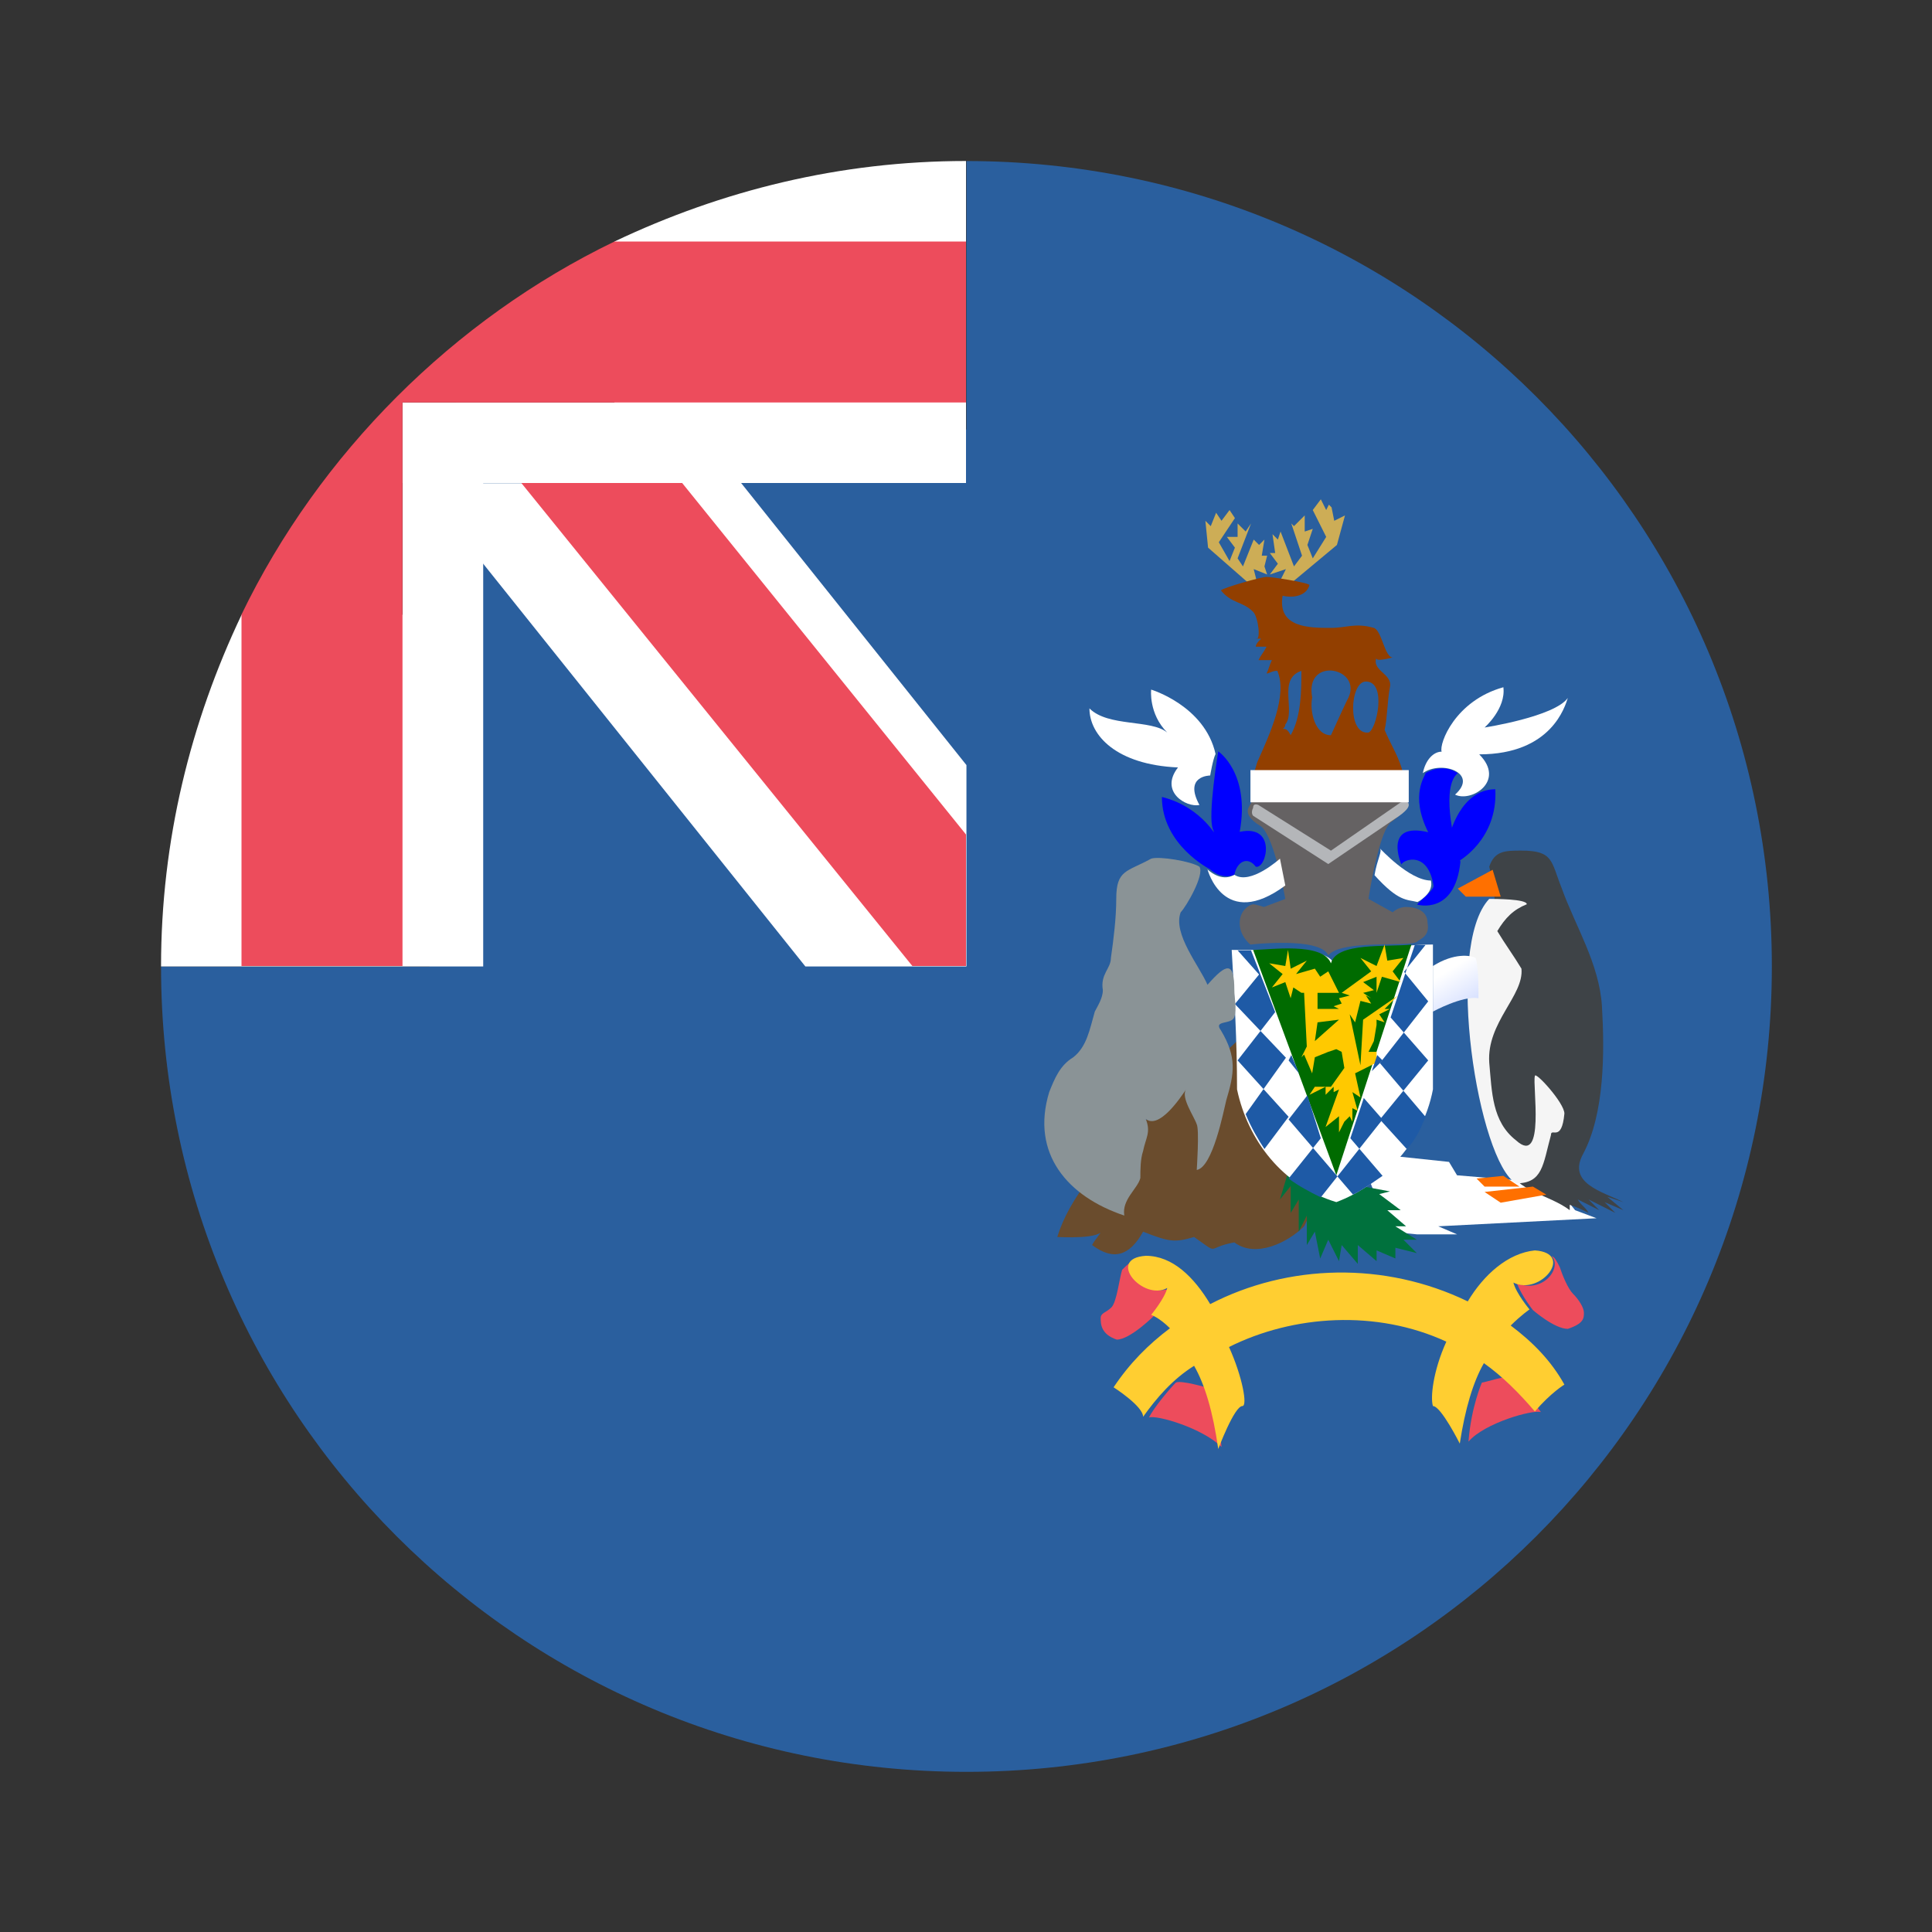 <?xml version="1.0" encoding="UTF-8" standalone="no"?>
<!-- Uploaded to: SVG Repo, www.svgrepo.com, Generator: SVG Repo Mixer Tools -->

<svg
   width="48"
   height="48"
   viewBox="0 0 48 48"
   aria-hidden="true"
   role="img"
   class="iconify iconify--emojione"
   preserveAspectRatio="xMidYMid"
   version="1.1"
   id="svg940"
   xmlns="http://www.w3.org/2000/svg"
   xmlns:svg="http://www.w3.org/2000/svg">
  <rect x="0" y="0" width="48" height="48" fill="#333333" stroke="none"/>
  <defs
     id="defs836">
    <linearGradient
       id="IconifyId17ecdb2904d178eab26137"
       gradientUnits="userSpaceOnUse"
       x1="-1760.792"
       x2="-1759.792"
       gradientTransform="matrix(-0.398,-1.008,-0.805,0.498,60.923,-2198.477)">
      <stop
         stop-color="#d5dfff"
         id="stop831" />
      <stop
         offset="1"
         stop-color="#ffffff"
         id="stop833" />
    </linearGradient>
  </defs>
  <g
     fill="#2a5f9e"
     id="g842"
     transform="matrix(0.667,0,0,0.667,2.667,2.667)"
     style="stroke-width:1.5">
    <path
       d="M 32,2 V 32 H 2 C 2,48.6 15.4,62 32,62 48.6,62 62,48.6 62,32 62,15.4 48.6,2 32,2 Z"
       id="path838"
       style="stroke-width:1.5" />
    <path
       d="M 12,12 H 33 V 33 H 12 Z"
       id="path840"
       style="stroke-width:1.5" />
  </g>
  <g
     fill="#ffffff"
     id="g848"
     transform="matrix(0.667,0,0,0.667,2.667,2.667)"
     style="stroke-width:1.5">
    <path
       d="M 18.9,8.1 V 14 H 11.6 L 26,32 h 6 v -7.5 z"
       id="path844"
       style="stroke-width:1.5" />
    <path
       d="M 11,18.9 H 5 C 3.1,22.9 2,27.3 2,32 H 14 V 13.9 h -3 v 5"
       id="path846"
       style="stroke-width:1.5" />
  </g>
  <path
     fill="#ed4c5c"
     d="M 24,20.733 15.333,10 h -4 L 22.667,24 H 24 Z"
     id="path850"
     style="stroke-width:1" />
  <path
     d="m 15.267,6 v 4 H 10 v 2 H 24 V 4 c -3.133,0 -6.067,0.733 -8.733,2 z"
     fill="#ffffff"
     id="path852"
     style="stroke-width:1" />
  <path
     d="M 24,6 H 15.267 C 11.267,7.933 7.933,11.267 6,15.267 V 24 h 4 V 10 h 14 z"
     fill="#ed4c5c"
     id="path854"
     style="stroke-width:1" />
  <path
     d="m 32.4,30.467 c -0.4,0.4 -1.2,0.8 -1.733,0.4 C 29.933,31 30.333,31.2 29.667,30.733 29.2,30.867 29.067,30.867 28.4,30.6 c -0.333,0.6 -0.733,0.733 -1.267,0.333 0.067,-0.133 0.2,-0.267 0.267,-0.4 0,0.267 -1.067,0.2 -1.133,0.2 C 26.867,28.8 29.333,27.2 30.733,25.867 31.4,27.067 33.2,29 32.4,30.467"
     fill="#6a4c2d"
     id="path856"
     style="stroke-width:1" />
  <path
     fill="#ffffff"
     d="m 35.2,30.667 h 1 l -0.467,-0.2 3.933,-0.2 -0.533,-0.2 L 38.6,29.4 36.2,29.2 36,28.867 34.733,28.733 34,29.267 34.533,30.6 Z"
     id="path858"
     style="stroke-width:1" />
  <path
     d="m 35.2,23.4 c 0.067,-0.067 0.333,-0.133 0.267,-0.467 0,-0.333 -0.333,-0.4 -0.533,-0.4 -0.2,0 -0.333,0.133 -0.333,0.133 L 34,22.333 c 0,0 0.267,-1.8 0.6,-1.933 0.267,-0.2 0.333,-0.333 0.333,-0.333 l -0.133,-0.2 -1.867,-0.2 -1.8,0.2 c 0,0 -0.133,0.2 -0.133,0.267 0,0.067 0,0.2 0.333,0.4 0.333,0.267 0.6,1.8 0.6,1.8 l -0.533,0.2 c 0,0 -0.2,-0.067 -0.267,-0.067 -0.067,0 -0.333,0.133 -0.333,0.467 0,0.333 0.267,0.533 0.267,0.533 0,0 1.733,-0.2 1.933,0.267 0.333,-0.4 2,-0.2 2.2,-0.333"
     fill="#656263"
     id="path860"
     style="stroke-width:1" />
  <path
     d="m 37,21.533 c 0.133,-0.4 0.4,-0.4 0.8,-0.4 0.8,0 0.733,0.267 1,0.933 C 39.133,23 39.733,23.933 39.8,25 c 0.067,1.133 0.067,2.667 -0.467,3.667 -0.4,0.733 0.467,0.933 1,1.2 l -0.4,-0.133 0.4,0.333 -0.467,-0.2 0.267,0.267 L 39.467,29.8 39.733,30.067 39.2,29.8 c 0.067,0.133 0.2,0.2 0.267,0.333 C 39.333,30.067 39.2,30 39,29.933 v 0.133 C 38.467,29.667 37.667,29.6 37.467,29 37.2,28.333 36.667,27.333 36.733,26.6 36.933,25.067 37.4,23.067 37,21.533"
     fill="#3e4347"
     id="path862"
     style="stroke-width:1" />
  <path
     fill="#00713d"
     d="M 32,29.133 31.8,29.8 32.067,29.467 v 0.667 l 0.2,-0.333 v 0.8 l 0.2,-0.4 v 0.733 L 32.667,30.6 32.8,31.267 33,30.8 l 0.267,0.533 0.067,-0.4 0.4,0.467 v -0.467 l 0.467,0.4 v -0.267 l 0.467,0.2 V 31 L 35.2,31.133 34.867,30.8 H 35.2 l -0.533,-0.333 h 0.267 l -0.467,-0.4 H 34.8 l -0.533,-0.4 L 34.533,29.6 Z"
     id="path864"
     style="stroke-width:1" />
  <path
     d="m 30.6,23.6 h 1.467 c 0,0 0.933,0 1.067,0.333 0.2,-0.4 1,-0.4 1,-0.4 0.467,0 1,-0.067 1.467,-0.067 v 3.6 c -0.267,1.4 -1.333,2.4 -2.4,2.8 -1.333,-0.4 -2.2,-1.533 -2.467,-2.8 0,-1.2 -0.067,-2.333 -0.133,-3.467"
     fill="#ffffff"
     id="path866"
     style="stroke-width:1" />
  <path
     d="M 31.133,23.6 33.2,29.2 35.067,23.467 c -0.6,0.067 -1.867,-0.067 -2,0.467 C 32.867,23.4 31.533,23.6 31.133,23.6"
     fill="#006b00"
     id="path868"
     style="stroke-width:1" />
  <g
     fill="#cdad56"
     id="g874"
     transform="matrix(0.667,0,0,0.667,2.667,2.667)"
     style="stroke-width:1.5">
    <path
       d="m 44,17.8 1.8,-1.5 0.3,-1.1 -0.4,0.2 -0.1,-0.5 -0.1,-0.1 -0.1,0.2 -0.2,-0.4 -0.3,0.4 0.5,1 -0.5,0.8 -0.2,-0.5 0.2,-0.6 -0.3,0.1 v -0.6 l -0.4,0.4 -0.1,-0.1 0.4,1.2 -0.3,0.4 -0.5,-1.3 -0.1,0.3 -0.2,-0.2 0.1,0.7 h -0.2 l 0.3,0.4 -0.3,0.4 0.6,-0.2 -0.2,0.4 z"
       id="path870"
       style="stroke-width:1.5" />
    <path
       d="m 42.6,17.8 -1.6,-1.4 -0.1,-1 0.2,0.2 0.2,-0.5 0.2,0.3 0.3,-0.4 0.2,0.3 -0.6,0.9 0.4,0.7 L 42,16.4 41.7,16 h 0.4 v -0.5 l 0.3,0.3 0.2,-0.3 -0.5,1.3 0.2,0.3 0.4,-1 0.2,0.2 0.2,-0.2 -0.1,0.6 h 0.2 l -0.1,0.4 0.1,0.3 -0.5,-0.2 0.1,0.4 z"
       id="path872"
       style="stroke-width:1.5" />
  </g>
  <path
     d="M 34.8,24.4 34.6,24.133 34.867,23.8 l -0.4,0.067 -0.067,-0.4 L 34.2,24 l -0.4,-0.2 0.267,0.333 -0.733,0.533 0.2,0.067 -0.267,0.067 0.067,0.133 -0.2,0.067 0.133,0.067 h -0.533 v -0.4 h 0.533 L 33,24.133 l -0.2,0.133 -0.133,-0.2 L 32.2,24.2 l 0.267,-0.333 -0.4,0.2 L 32,23.6 31.933,24 31.533,23.933 31.867,24.2 31.6,24.533 31.933,24.4 l 0.133,0.4 0.067,-0.267 0.2,0.133 H 32.4 L 32.467,26 32.333,26.267 32.4,26.2 l 0.2,0.467 0.067,-0.4 L 33,26.133 l 0.2,-0.067 0.133,0.067 0.067,0.4 L 33.067,27 h -0.4 l -0.133,0.2 0.4,-0.2 v 0.2 l 0.2,-0.2 v 0.133 L 33.267,27.067 32.933,28 33.267,27.733 v 0.4 L 33.4,27.867 33.533,27.733 33.6,27.867 V 27.533 L 33.733,27.6 33.6,27.133 l 0.2,0.133 -0.133,-0.6 L 34.2,26.4 V 26.133 H 34 l 0.133,-0.267 0.067,-0.4 v 0.2 -0.333 L 34.4,25.4 34.267,25.2 34.533,25.067 H 34.4 l 0.333,-0.333 -0.867,0.6 L 33.8,26.467 33.533,25.2 33.667,25.4 33.8,24.867 l 0.267,0.067 -0.133,-0.2 0.133,0.067 -0.2,-0.133 L 34.133,24.6 33.867,24.4 34.2,24.267 v 0.4 l 0.133,-0.4 L 34.8,24.4 m -2.133,1.467 0.067,-0.467 0.533,-0.067 -0.6,0.533"
     fill="#ffc900"
     id="path876"
     style="stroke-width:1" />
  <g
     fill="#ed4c5c"
     id="g886"
     transform="matrix(0.667,0,0,0.667,2.667,2.667)"
     style="stroke-width:1.5">
    <path
       d="m 38.8,48.8 c 0.3,-0.1 2,0.4 2.7,1.1 -0.1,-1.3 -0.5,-2.2 -0.5,-2.2 0,0 -1,-0.3 -1.2,-0.2 -0.2,0.2 -0.8,0.9 -1,1.3"
       id="path878"
       style="stroke-width:1.5" />
    <path
       d="m 38.2,43 c -0.1,0 -0.2,0.1 -0.4,0.3 -0.1,0.3 -0.2,1.2 -0.4,1.4 -0.2,0.2 -0.4,0.2 -0.4,0.4 0,0.2 0,0.6 0.6,0.8 0.5,0 1.4,-0.9 1.4,-0.9 0,0 0.4,-0.5 0.6,-1 -1,0.3 -1.7,-0.6 -1.4,-1"
       id="path880"
       style="stroke-width:1.5" />
    <path
       d="m 53.4,48.6 c -0.3,-0.1 -2.1,0.4 -2.7,1.1 0.1,-1.3 0.5,-2.2 0.5,-2.2 0.1,0 1,-0.3 1.1,-0.2 0.2,0.2 0.8,0.9 1.1,1.3"
       id="path882"
       style="stroke-width:1.5" />
    <path
       d="m 53.8,42.8 c 0.1,0 0.2,0.2 0.3,0.4 0.1,0.3 0.3,0.8 0.5,1 0.2,0.2 0.4,0.5 0.4,0.7 0,0.2 0,0.4 -0.6,0.6 -0.5,0 -1.3,-0.7 -1.3,-0.7 0,0 -0.4,-0.5 -0.6,-1 1,0.4 1.7,-0.6 1.3,-1"
       id="path884"
       style="stroke-width:1.5" />
  </g>
  <path
     d="M 37.533,32.933 C 37.8,32.667 38,32.533 38,32.533 c 0,0 -0.333,-0.4 -0.4,-0.667 0.667,0.333 1.533,-0.733 0.533,-0.8 -0.667,0.067 -1.267,0.6 -1.667,1.267 C 34.4,31.333 32,31.4 30.067,32.4 c -0.4,-0.667 -0.933,-1.2 -1.6,-1.2 -1,0.067 -0.067,1.133 0.533,0.8 -0.067,0.267 -0.4,0.667 -0.4,0.667 0,0 0.2,0.067 0.467,0.333 -0.533,0.4 -1,0.867 -1.4,1.467 0,0 0.733,0.467 0.733,0.733 0.333,-0.467 0.733,-0.933 1.267,-1.267 0.267,0.467 0.467,1.133 0.6,2.067 0,0 0.4,-1.067 0.6,-1.067 0.133,0 0,-0.733 -0.333,-1.467 1.6,-0.8 3.667,-0.933 5.4,-0.133 -0.333,0.733 -0.4,1.4 -0.333,1.6 0.2,0 0.667,0.933 0.667,0.933 C 36.4,35 36.6,34.333 36.867,33.867 37.333,34.2 37.733,34.6 38.133,35.067 38.533,34.6 38.867,34.4 38.867,34.4 c -0.333,-0.6 -0.8,-1.067 -1.333,-1.467"
     fill="#ffce31"
     id="path888"
     style="stroke-width:1" />
  <g
     fill="#1e5aa6"
     id="g900"
     transform="matrix(0.667,0,0,0.667,2.667,2.667)"
     style="stroke-width:1.5">
    <path
       d="m 48.7,31.2 h 0.4 l -0.8,1 0.9,1.1 -1.8,2.3 1.7,2 c -0.2,0.5 -0.4,0.9 -0.7,1.2 l -1,-1.1 1.8,-2.2 -1.4,-1.6 0.9,-2.7"
       id="path890"
       style="stroke-width:1.5" />
    <path
       d="m 42.6,31.4 h -0.5 l 0.8,0.9 -0.9,1.1 1.9,2 -1.5,2.1 c 0.2,0.5 0.5,1 0.7,1.3 l 0.9,-1.2 -1.9,-2.1 1.4,-1.8 -0.9,-2.3"
       id="path892"
       style="stroke-width:1.5" />
    <path
       d="m 44.7,36.8 -0.7,0.9 2.4,2.8 c 0.4,-0.2 0.8,-0.5 1.1,-0.7 l -1.2,-1.4 0.5,-1.5 0.7,0.8 -2.3,2.9 C 44.8,40.4 44.4,40.2 44,39.9 l 1.2,-1.5 -0.5,-1.6"
       id="path894"
       style="stroke-width:1.5" />
    <path
       d="M 44,35.5 44.4,36 44.1,35.3 Z"
       id="path896"
       style="stroke-width:1.5" />
    <path
       d="m 47.1,35.9 0.4,-0.4 -0.2,-0.2 z"
       id="path898"
       style="stroke-width:1.5" />
  </g>
  <path
     d="m 37,22.333 c 0.133,0 0.933,0 0.933,0.133 C 37.6,22.6 37.4,22.8 37.2,23.133 c 0.2,0.333 0.4,0.6 0.6,0.933 C 37.867,24.733 36.933,25.4 37,26.4 c 0.067,0.733 0.067,1.467 0.667,1.933 0.733,0.667 0.4,-1.4 0.467,-1.6 0,-0.133 0.733,0.667 0.733,0.933 C 38.8,28.4 38.533,28 38.533,28.2 c -0.2,0.733 -0.2,1.2 -0.867,1.2 -0.933,-0.533 -1.8,-5.867 -0.667,-7.067"
     fill="#f5f5f5"
     id="path902"
     style="stroke-width:1" />
  <g
     fill="#ffffff"
     id="g908"
     transform="matrix(0.667,0,0,0.667,2.667,2.667)"
     style="stroke-width:1.5">
    <path
       d="m 47.4,27.6 c 0,0 1.1,1.2 1.9,1.2 0.1,0.4 -0.3,0.7 -0.5,0.8 -0.4,-0.1 -0.7,0 -1.6,-1 0.1,-0.6 0.3,-0.9 0.2,-1"
       id="path904"
       style="stroke-width:1.5" />
    <path
       d="m 49,24.8 c 0.1,-0.5 0.4,-0.8 0.7,-0.8 -0.1,-0.3 0.5,-1.9 2.3,-2.4 0.1,0.8 -0.7,1.5 -0.7,1.5 0,0 2.6,-0.4 3.1,-1.1 -0.1,0.3 -0.6,2.1 -3.3,2.1 1,1 -0.3,1.8 -0.9,1.5 0.9,-0.8 -0.5,-1.3 -1.2,-0.8"
       id="path906"
       style="stroke-width:1.5" />
  </g>
  <g
     fill="#0000ff"
     id="g914"
     transform="matrix(0.667,0,0,0.667,2.667,2.667)"
     style="stroke-width:1.5">
    <path
       d="m 48.8,29.7 c 0,0 1.4,0.4 1.6,-1.6 -0.3,-0.9 -0.7,-2.8 -0.1,-3.3 -0.6,-0.4 -1.2,0 -1.2,0 0,0.1 -0.6,0.8 0.1,2.2 -1.7,-0.4 -1,1.2 -1,1.2 0.1,-0.2 1,-0.5 1.2,0.8 0,0.2 -0.7,0.7 -0.6,0.7"
       id="path910"
       style="stroke-width:1.5" />
    <path
       d="m 50.3,28.1 c 0,0 1.5,-0.8 1.4,-2.7 -1.3,0 -1.7,1.7 -1.7,1.7 l 0.3,1"
       id="path912"
       style="stroke-width:1.5" />
  </g>
  <path
     d="m 31.8,21.333 c 0,0 -0.733,0.667 -1.133,0.4 C 30.333,21.933 30,21.6 30,21.6 c 0,0 0.4,1.533 1.933,0.4 L 31.8,21.333"
     fill="#ffffff"
     id="path916"
     style="stroke-width:1" />
  <path
     d="M 30.667,21.733 C 30.733,21.4 31,21.267 31.2,21.533 31.467,21.6 31.733,20.467 30.8,20.667 c 0.267,-1.467 -0.533,-2 -0.533,-2 0,0 -0.267,1.6 -0.133,1.933 0.133,0.333 -0.2,-0.533 -1.267,-0.8 0,1.2 1.2,1.8 1.2,1.8 0,0 0.267,0.267 0.6,0.133"
     fill="#0000ff"
     id="path918"
     style="stroke-width:1" />
  <path
     d="m 30.067,19.267 c 0,0 -0.667,0 -0.267,0.733 -0.333,0.067 -1,-0.333 -0.533,-0.933 -1.533,-0.067 -2.2,-0.8 -2.2,-1.467 C 27.533,18.067 28.6,17.867 29,18.2 c -0.467,-0.467 -0.4,-1.067 -0.4,-1.067 0,0 1.333,0.4 1.6,1.6 -0.067,0.133 -0.133,0.533 -0.133,0.533"
     fill="#ffffff"
     id="path920"
     style="stroke-width:1" />
  <path
     d="M 31.267,18.867 C 31.2,19 31.2,19.133 31.133,19.2 32.4,19.2 33.6,19.267 34.867,19.267 34.8,18.867 34.533,18.467 34.4,18.133 34.467,17.867 34.467,17.4 34.533,17.067 34.6,16.733 34.067,16.667 34.2,16.333 c -0.067,0.133 0.4,0 0.4,0 -0.2,0 -0.267,-0.667 -0.467,-0.733 -0.467,-0.133 -0.667,0 -1.067,0 -0.533,0 -1.333,0 -1.2,-0.8 0.267,0.067 0.6,0 0.667,-0.267 -0.067,-0.067 -0.933,-0.2 -1.067,-0.2 C 31.333,14.333 30.4,14.6 30.333,14.667 30.6,15 30.867,14.933 31.133,15.2 c 0.133,0.133 0.2,0.733 0.067,0.667 h 0.133 C 31.267,15.933 31.2,16 31.2,16.067 h 0.267 C 31.4,16.2 31.333,16.267 31.267,16.4 H 31.6 c -0.067,0.133 -0.067,0.2 -0.133,0.333 0.067,0 0.133,-0.067 0.267,-0.067 0.267,0.6 -0.2,1.6 -0.467,2.2 m 2.8,-0.667 c 0.133,-0.067 0.133,-0.067 0,0 m -0.133,-1.267 c 0.533,0 0.267,1.2 0.067,1.267 -0.533,0.067 -0.467,-1.267 -0.067,-1.267 m -1.333,0.4 C 32.4,16.267 33.933,16.6 33.467,17.4 c -0.067,0.133 -0.4,0.867 -0.4,0.867 -0.4,0 -0.533,-0.6 -0.467,-0.933 M 31.933,18 c 0.267,-0.333 -0.2,-1.133 0.4,-1.333 0,0.467 0,1.133 -0.267,1.6 C 32,18.133 31.933,18.067 31.8,18.133 c 0.067,0 0.133,-0.067 0.133,-0.133"
     fill="#923f00"
     id="path922"
     style="stroke-width:1" />
  <path
     d="m 31.133,20.267 1.867,1.2 1.667,-1.133 c 0,0 0.333,-0.2 0.333,-0.333 0,-0.133 -0.133,-0.067 -0.2,-0.067 l -1.733,1.2 -1.8,-1.133 c 0,0 -0.133,-0.067 -0.133,0.067 -0.067,0.133 0,0.2 0,0.2"
     fill="#b4b6b9"
     id="path924"
     style="stroke-width:1" />
  <g
     fill="#ff7000"
     id="g932"
     transform="matrix(0.667,0,0,0.667,2.667,2.667)"
     style="stroke-width:1.5">
    <path
       d="m 52,39.8 -1,0.1 0.3,0.3 h 1.3 z"
       id="path926"
       style="stroke-width:1.5" />
    <path
       d="m 51.6,28.4 -1.3,0.7 0.3,0.3 h 1.3 z"
       id="path928"
       style="stroke-width:1.5" />
    <path
       d="m 51.3,40.4 0.6,0.4 1.7,-0.3 -0.5,-0.3 z"
       id="path930"
       style="stroke-width:1.5" />
  </g>
  <path
     d="M 36.667,23.8 C 36.533,23.733 36.133,23.667 35.6,24 v 1.133 c 0,0 0.733,-0.4 1.133,-0.333 0,-0.267 0,-0.733 -0.067,-1"
     fill="url(#IconifyId17ecdb2904d178eab26137)"
     id="path934"
     style="fill:url(#IconifyId17ecdb2904d178eab26137);stroke-width:1" />
  <path
     d="M 29.333,22.667 C 29.133,23.2 29.8,24 30,24.467 c 0.467,-0.533 0.667,-0.6 0.667,0.133 0,0.2 0.067,0.467 0,0.667 -0.067,0.2 -0.533,0.067 -0.333,0.333 0.4,0.667 0.333,1.067 0.133,1.733 C 30.4,27.6 30.133,29 29.733,29.067 c 0,0 0.067,-1 0,-1.133 -0.067,-0.2 -0.4,-0.667 -0.267,-0.867 -0.133,0.2 -0.667,1 -1,0.733 0.133,0.333 0,0.467 -0.067,0.8 -0.067,0.2 -0.067,0.467 -0.067,0.667 C 28.267,29.533 27.867,29.8 27.933,30.2 26.533,29.733 25.6,28.667 26.067,27.133 26.2,26.8 26.333,26.467 26.667,26.267 27,26 27.067,25.6 27.2,25.133 27.267,25 27.4,24.8 27.4,24.6 c -0.067,-0.4 0.2,-0.533 0.2,-0.8 0.067,-0.467 0.133,-1 0.133,-1.467 0,-0.733 0.267,-0.667 0.867,-1 0.2,-0.067 1,0.067 1.2,0.2 0.133,0.2 -0.333,1 -0.467,1.133"
     fill="#8a9396"
     id="path936"
     style="stroke-width:1" />
  <path
     fill="#ffffff"
     d="M 31.067,19.133 H 35 v 0.8 h -3.933 z"
     id="path938"
     style="stroke-width:1" />
</svg>
